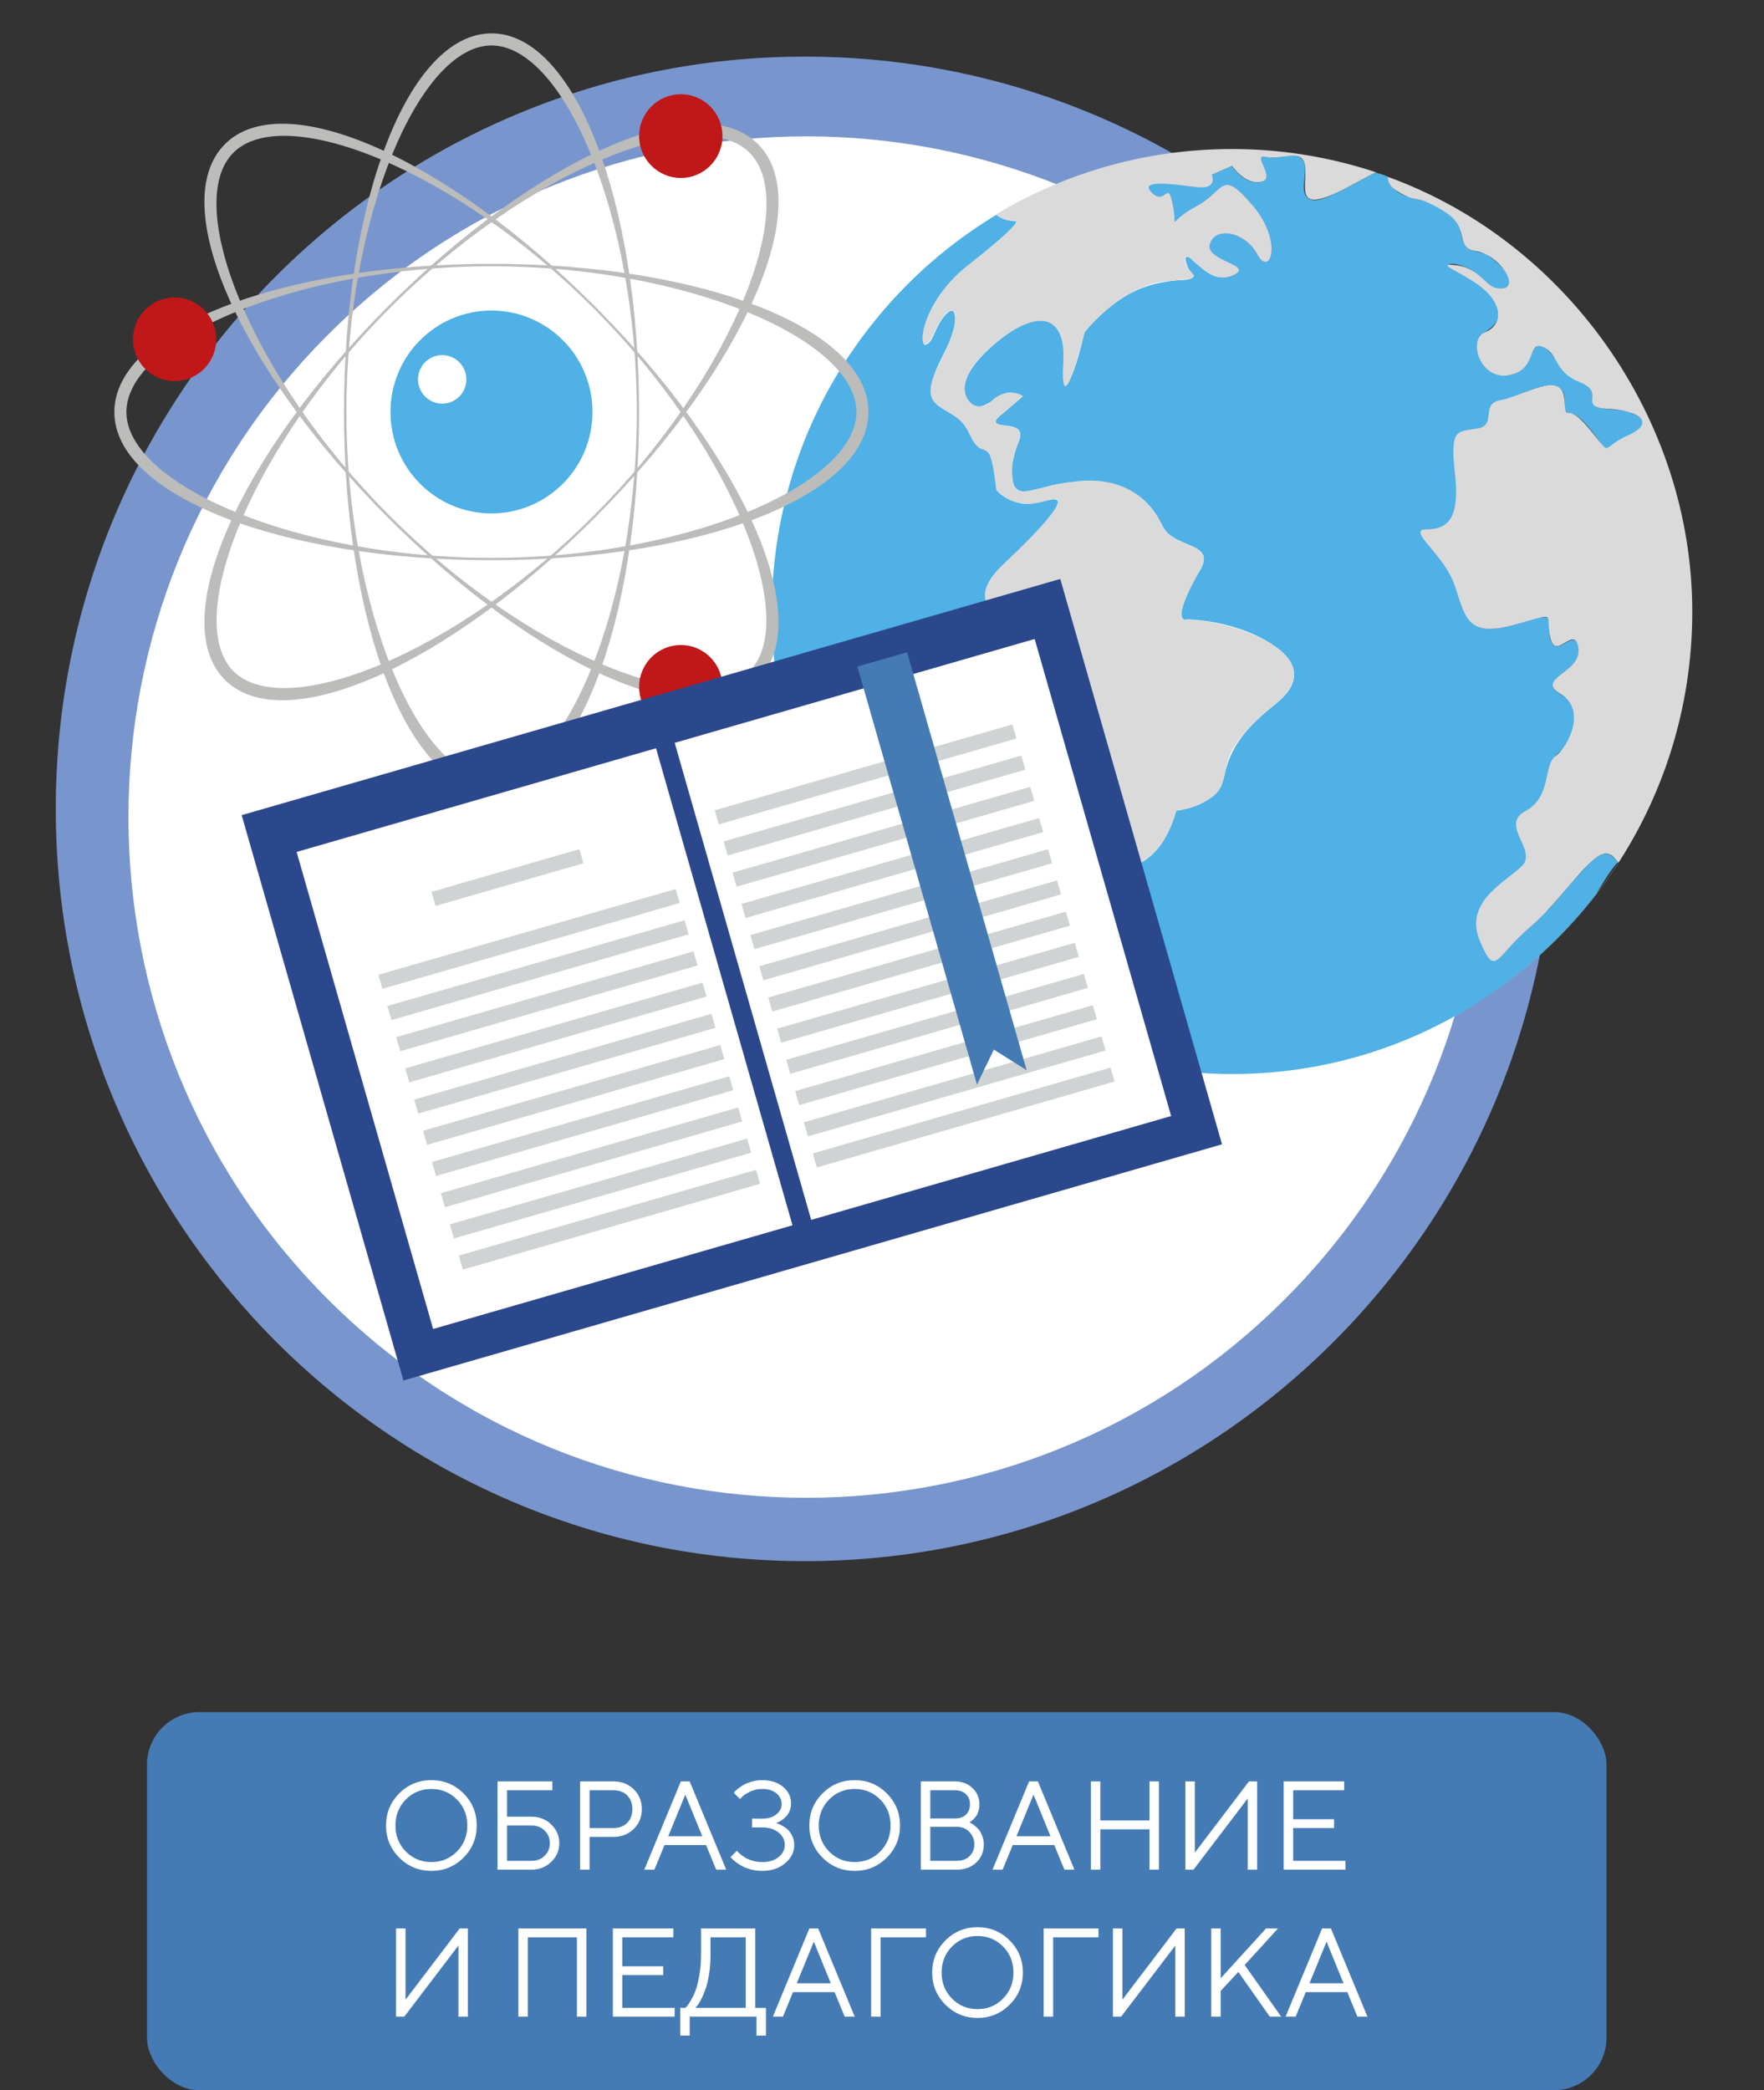 <svg width="168" height="199" viewBox="0 0 168 199" fill="none" xmlns="http://www.w3.org/2000/svg">
<rect x="0" y="0" width="168" height="199" fill="#333333" stroke="none"/>
<path d="M76.656 148.628C116.058 148.628 147.999 116.564 147.999 77.01C147.999 37.456 116.058 5.391 76.656 5.391C37.254 5.391 5.312 37.456 5.312 77.01C5.312 116.564 37.254 148.628 76.656 148.628Z" fill="#7896CD"/>
<path d="M122.442 123.615C147.654 98.306 147.654 57.272 122.442 31.963C97.23 6.654 56.354 6.654 31.142 31.963C5.93 57.272 5.93 98.306 31.142 123.615C56.354 148.924 97.231 148.924 122.442 123.615Z" fill="white"/>
<path d="M155.336 39.276C154.318 38.927 153.244 39.065 152.234 38.773C151.637 38.603 151.653 38.23 151.661 37.703C151.661 36.997 151.096 36.624 150.498 36.381C149.577 36.008 148.866 35.416 148.357 34.565C148.002 33.973 146.677 31.994 146.039 33.357C145.426 34.662 144.852 35.813 143.156 35.748C141.767 35.7 140.692 34.37 140.668 33.016C140.644 31.378 142.857 31.467 142.679 29.724C142.485 27.811 140.281 26.724 138.803 25.897C138.738 25.857 137.744 25.313 137.882 25.224C138.366 24.908 139.642 25.435 140.07 25.662C140.975 26.132 142.267 28.078 143.471 27.332C144.699 26.57 142.106 24.503 141.549 24.227C140.951 23.927 140.046 23.992 139.602 23.44C139.223 22.97 139.239 22.248 139.004 21.705C138.374 20.238 136.42 19.232 134.909 18.965C133.787 18.762 132.268 18.089 132.155 16.808C131.784 16.67 131.412 16.54 131.032 16.419C129.684 17.051 128.432 17.854 127.075 18.462C126.469 18.738 125.298 19.338 124.636 18.9C123.561 18.194 124.837 16.054 123.981 15.13C123.351 14.448 121.938 15.024 121.154 15.024C120.952 15.024 120.217 14.773 120.104 15.049C120.007 15.292 120.25 15.681 120.339 15.892C120.702 16.743 120.637 17.513 119.458 17.343C118.578 17.213 117.819 16.508 117.318 15.803L115.388 16.646C116.462 19.248 109.742 16.484 109.394 17.805C109.281 18.235 110.081 18.746 110.436 18.738C110.679 18.738 111.131 18.259 111.325 18.43C111.753 18.811 111.777 19.905 111.817 20.44C111.817 20.521 111.777 21.227 111.939 21.081C113.021 20.067 114.394 19.516 115.492 18.519C115.84 18.203 116.211 17.757 116.68 17.635C117.294 17.481 117.875 18.057 118.263 18.446C119.684 19.84 121.292 21.892 121.074 24.032C121.041 24.357 120.896 25.013 120.444 24.932C119.822 24.827 119.474 23.716 119.07 23.311C118.214 22.443 115.953 21.454 115.274 23.076C114.822 24.162 116.381 24.705 117.108 25.054C117.366 25.175 117.908 25.362 117.98 25.678C118.093 26.116 117.043 26.375 116.793 26.408C115.412 26.603 114.378 25.451 113.425 24.64C112.536 23.895 112.997 25.402 113.328 25.784C113.417 25.889 113.772 26.173 113.667 26.343C113.441 26.7 112.391 26.659 112.06 26.692C109.96 26.894 108.191 27.43 106.454 28.67C105.356 29.448 104.346 30.381 103.466 31.419C103.409 31.492 103.353 31.557 103.296 31.63C102.9 33.186 102.521 34.832 101.834 36.292C101.463 37.086 101.277 36.624 101.253 35.967C101.196 34.467 101.632 32.635 100.679 31.322C98.959 28.954 95.09 32.327 93.806 33.592C92.772 34.613 91.052 36.689 92.279 38.189C93.483 39.657 94.759 37.532 95.987 37.403C96.479 37.354 96.996 37.459 97.416 37.719C96.698 38.392 95.906 38.992 95.171 39.648C94.832 39.957 94.606 40.257 95.171 40.419C95.728 40.573 96.617 40.484 97.028 40.954C97.384 41.359 96.988 42.105 96.843 42.519C96.504 43.492 95.857 45.738 96.843 46.573C97.562 47.189 99.338 46.395 100.098 46.224C103.854 45.397 107.989 45.543 110.218 49.159C110.574 49.727 110.776 50.376 111.292 50.83C111.842 51.308 112.536 51.575 113.199 51.859C113.667 52.054 114.257 52.281 114.531 52.743C114.951 53.449 114.224 54.34 113.917 54.932C113.409 55.897 112.334 57.511 112.544 58.686C112.585 58.938 112.803 59.067 113.037 58.97C115.904 59.067 119.167 59.911 121.526 61.605C122.406 62.238 123.303 63.162 123.246 64.33C123.166 65.967 121.461 66.973 120.379 67.938C118.481 69.624 117.132 71.286 116.623 73.784C116.163 76.013 114.111 76.873 112.027 77.189C110.186 83.603 105.986 82.589 105.986 82.589C105.526 83.749 104.815 85.792 103.417 86.14C102.836 86.286 102.174 85.986 101.729 86.513C100.833 87.576 101.261 89.327 101.479 90.551C101.6 91.232 102.303 93.543 101.14 93.73C100.057 93.9 99.096 93.065 98.789 92.1C98.264 90.47 98.531 88.54 98.676 86.878C98.87 84.64 98.692 82.621 98.07 80.457C97.707 79.208 96.924 77.522 97.408 76.208C97.659 75.551 98.297 75.259 98.749 74.765C99.379 74.076 99.791 73.2 100.009 72.3C100.3 71.084 100.421 69.203 99.322 68.335C98.345 67.565 96.633 67.249 96.027 66.081C95.655 65.368 96.261 64.792 96.601 64.216C97.166 63.251 97.247 62.197 96.754 61.184C96.051 59.732 94.242 58.703 93.879 57.097C93.475 55.281 95.696 53.659 96.794 52.597C97.618 51.794 98.434 50.975 99.209 50.116C99.743 49.516 100.397 48.859 100.704 48.097C100.897 47.619 100.591 47.473 100.154 47.554C99.129 47.74 98.264 48.105 97.198 47.911C96.35 47.757 95.502 47.335 94.921 46.686C94.816 45.762 94.719 44.822 94.484 43.93C94.395 43.597 94.291 43.167 93.992 42.965C93.434 42.584 93.031 42.575 92.643 41.894C92.312 41.311 92.102 40.703 91.625 40.2C91.213 39.762 90.696 39.454 90.179 39.154C89.258 38.627 88.507 38.068 88.677 36.892C88.96 34.865 90.43 33.154 90.89 31.143C91.019 30.567 91.1 28.913 90.139 29.878C89.646 30.373 89.315 31.03 89.032 31.654C88.871 32.011 88.637 32.619 88.241 32.797C87.595 33.089 88.071 31.086 88.112 30.932C89.218 27.284 92.376 25.289 95.098 22.93C95.332 22.727 97.013 21.47 96.762 21.057C95.987 21.057 95.373 20.813 94.888 20.457C87.126 25.119 80.891 32.189 77.224 40.492C73.557 48.811 72.564 58.248 74.397 67.159C77.555 82.508 89.049 95.327 103.894 100.143C112.342 102.884 121.599 102.957 130.087 100.362C138.778 97.703 146.516 92.286 152.065 85.07C152.533 84.203 153.987 81.916 154.157 82.111C153.664 81.567 153.171 81.032 152.412 81.413C151.75 81.746 151.217 82.346 150.724 82.881C149.27 84.454 147.978 86.157 146.427 87.64C145.668 88.37 144.852 89.027 144.133 89.797C143.665 90.308 143.229 90.932 142.663 91.338C141.581 92.108 140.781 89.254 140.668 88.638C140.353 86.959 141.298 85.573 142.494 84.503C143.277 83.797 145.24 82.84 145.345 81.673C145.45 80.432 144.012 79.297 144.48 78.057C144.763 77.311 145.708 77.076 146.225 76.524C146.815 75.892 147.098 75.065 147.291 74.23C147.429 73.613 147.501 72.924 147.832 72.373C148.139 71.854 148.713 71.522 149.06 71.003C149.868 69.77 150.425 67.873 149.335 66.632C148.955 66.194 148.099 65.951 147.929 65.351C147.808 64.905 148.301 64.54 148.592 64.305C149.529 63.551 150.676 62.757 150.288 61.378C149.957 60.227 148.915 61.581 148.252 61.524C147.356 61.451 147.623 59.594 147.485 58.986C147.332 58.313 145.046 59.27 144.715 59.367C143.342 59.748 141.306 60.413 140.111 59.246C139.101 58.265 138.956 56.627 138.439 55.378C137.769 53.773 136.509 52.646 135.556 51.235C134.796 50.116 136.541 50.465 137.195 50.205C138.488 49.703 138.697 48.162 138.714 46.938C138.722 45.827 138.536 44.724 138.471 43.621C138.439 42.973 138.374 42.186 138.681 41.586C139.134 40.703 140.402 41.019 141.161 40.686C141.759 40.427 141.759 39.803 141.839 39.243C141.961 38.376 142.518 38.23 143.277 38.043C144.755 37.678 146.193 36.697 147.744 36.689C148.341 36.689 148.802 36.981 148.955 37.573C149.06 37.986 148.891 38.943 149.214 39.276C149.343 39.405 149.755 39.381 149.924 39.47C150.821 39.932 151.451 40.897 152.057 41.659C152.259 41.911 152.654 42.64 153.042 42.665C153.381 42.689 153.858 42.146 154.116 41.984C154.819 41.538 155.853 41.335 156.337 40.613C156.79 39.949 155.893 39.495 155.376 39.324L155.336 39.276Z" fill="#4FB1E5"/>
<path d="M78.109 38.512C77.859 39.006 77.617 39.517 77.391 40.02C77.625 39.509 77.859 39.006 78.109 38.512Z" fill="white"/>
<path d="M78.19 38.348C78.166 38.396 78.134 38.453 78.109 38.51C78.134 38.461 78.166 38.404 78.19 38.348Z" fill="white"/>
<path d="M76.545 42.023C76.311 42.607 76.093 43.199 75.891 43.791C76.101 43.191 76.319 42.607 76.545 42.023Z" fill="white"/>
<path d="M78.195 38.35C81.959 30.915 87.758 24.696 94.858 20.423C95.343 20.779 95.956 21.023 96.732 21.023C96.732 21.023 97.572 21.023 92.201 25.239C86.821 29.455 87.33 35.301 89.002 31.62C90.682 27.939 92.201 29.285 89.511 34.514C86.822 39.744 90.924 38.058 92.314 41.261C93.711 44.463 94.212 40.587 94.882 46.66C94.882 46.66 96.57 48.679 99.591 47.674C102.612 46.66 99.09 50.366 95.892 53.406C92.701 56.447 93.703 57.452 95.391 59.309C97.071 61.166 97.741 62.682 96.231 64.709C94.721 66.728 98.582 67.401 99.591 68.585C100.601 69.769 100.431 73.644 98.081 75.331C95.73 77.017 99.26 80.723 98.751 85.952C98.25 91.174 98.371 93.371 100.746 93.712C103.121 94.052 100.431 89.163 101.441 86.966C102.45 84.777 103.629 88.482 105.98 82.579C105.98 82.579 110.18 83.593 112.021 77.179C112.021 77.179 115.721 76.668 116.391 74.65C117.07 72.631 116.221 71.277 121.593 66.898C126.964 62.512 117.893 59.139 113.031 58.969C113.031 58.969 111.246 59.698 114.372 54.079C115.737 51.623 111.682 52.223 110.673 50.033C109.663 47.844 107.313 45.315 102.612 45.817C97.911 46.328 96.562 48.014 96.401 45.144C96.231 42.274 98.412 40.928 96.061 40.587C93.711 40.247 94.882 40.077 97.41 37.717C97.41 37.717 95.892 36.704 94.382 38.228C92.871 39.744 90.181 37.385 93.372 34.012C96.57 30.631 101.602 28.101 101.271 34.514C100.94 40.928 103.29 31.62 103.29 31.62C103.29 31.62 106.82 27.096 111.189 26.763C115.551 26.423 112.869 26.252 112.869 24.736C112.869 23.22 114.881 27.266 117.328 26.252C119.759 25.239 114.719 24.906 115.228 23.22C115.729 21.534 118.588 22.036 119.759 24.233C120.938 26.423 122.279 23.05 119.258 19.506C116.229 15.971 116.738 18.16 113.879 19.677C111.028 21.193 112.199 22.036 111.698 19.506C111.198 16.977 111.028 19.677 109.687 18.331C108.338 16.985 112.086 17.601 114.057 17.82C116.028 18.031 115.406 16.636 115.406 16.636L117.336 15.793C117.336 15.793 118.596 17.65 120.106 17.309C121.617 16.977 119.097 14.609 120.607 14.95C122.118 15.29 124.137 13.936 124.306 15.963C124.476 17.982 123.127 20.682 128.676 17.65C129.791 17.041 130.542 16.644 131.051 16.401C126.738 14.974 122.126 14.188 117.336 14.188C100.245 14.188 85.448 24.015 78.22 38.342L78.195 38.35Z" fill="#DADADA"/>
<path d="M132.148 16.816C132.181 17.222 132.318 17.741 133.013 18.17C135.193 19.516 134.523 18.333 137.382 20.027C140.241 21.714 138.392 23.57 140.573 23.911C142.753 24.252 144.773 27.284 143.101 27.454C141.421 27.625 141.251 25.605 138.731 25.257C136.203 24.924 139.741 26.1 141.413 27.625C143.093 29.141 143.093 30.933 141.413 31.646C139.733 32.352 140.976 36.227 143.714 35.724C146.453 35.214 145.443 32.352 146.953 33.033C148.464 33.706 147.963 35.392 150.483 36.406C153.011 37.419 150.144 38.765 153.172 38.927C156.201 39.097 157.704 40.273 155.022 41.457C152.333 42.641 153.682 43.646 151.323 40.784C148.973 37.922 149.207 40.662 148.973 37.922C148.746 35.181 144.942 37.752 142.931 38.092C140.912 38.433 142.592 40.452 140.742 40.784C138.893 41.124 138.053 40.622 138.561 45C139.062 49.387 137.891 50.392 135.872 50.392C133.853 50.392 137.56 52.752 138.561 55.792C139.571 58.825 139.741 60.681 144.11 59.506C148.48 58.322 147.131 58.322 147.64 60.689C148.141 63.049 149.99 59.335 150.322 61.703C150.661 64.062 146.121 64.573 148.641 66.081C151.161 67.597 149.32 71.141 148.141 71.984C146.961 72.827 147.801 75.86 145.289 77.214C142.761 78.56 146.469 80.919 144.95 82.443C143.44 83.96 139.401 85.816 140.92 89.53C142.438 93.235 142.438 91.046 145.629 88.346C148.811 85.654 151.509 81.097 153.019 81.268C153.56 81.325 153.819 81.754 154.142 82.111C149.255 89.684 142.123 95.66 133.699 99.073C149.796 92.554 161.169 76.735 161.169 58.241C161.169 39.746 149.069 22.938 132.164 16.833L132.148 16.816Z" fill="#DADADA"/>
<path d="M131.414 16.547C131.664 16.628 131.907 16.725 132.149 16.814C131.907 16.725 131.656 16.636 131.414 16.555V16.547Z" fill="white"/>
<path d="M46.812 75.273C38.928 75.273 32.758 59.438 32.758 39.224C32.758 19.011 38.928 3.176 46.812 3.176C54.695 3.176 60.865 19.011 60.865 39.224C60.865 59.438 54.695 75.273 46.812 75.273ZM46.812 4.327C39.978 4.327 32.992 20.47 32.992 39.224C32.992 57.978 39.97 74.122 46.812 74.122C53.653 74.122 60.648 57.978 60.648 39.224C60.648 20.47 53.653 4.327 46.812 4.327Z" fill="#BCBCBB"/>
<path d="M10.891 39.225C10.891 31.312 26.665 25.117 46.801 25.117C66.936 25.117 82.711 31.312 82.711 39.225C82.711 47.139 66.936 53.333 46.801 53.333C26.665 53.333 10.891 47.139 10.891 39.225ZM81.564 39.225C81.564 32.366 65.483 25.352 46.801 25.352C28.119 25.352 12.037 32.358 12.037 39.225C12.037 46.093 28.119 53.114 46.801 53.114C65.483 53.114 81.564 46.093 81.564 39.225Z" fill="#BCBCBB"/>
<path d="M72.201 64.717C66.627 70.311 51.112 63.492 36.872 49.198C22.633 34.903 15.84 19.328 21.413 13.733C26.986 8.138 42.502 14.957 56.741 29.252C70.981 43.547 77.774 59.122 72.201 64.717ZM22.221 14.544C17.383 19.401 23.82 35.763 37.034 49.028C50.248 62.292 66.555 68.746 71.385 63.898C76.215 59.041 69.794 42.663 56.588 29.398C43.374 16.133 27.059 9.687 22.221 14.544Z" fill="#BCBCBB"/>
<path d="M21.413 64.717C15.84 59.122 22.633 43.547 36.872 29.252C51.112 14.957 66.627 8.138 72.201 13.733C77.774 19.328 70.981 34.903 56.741 49.198C42.502 63.492 26.986 70.311 21.413 64.717ZM71.393 14.544C66.555 9.687 50.256 16.149 37.042 29.414C23.828 42.679 17.399 59.049 22.229 63.898C27.067 68.746 43.382 62.301 56.596 49.044C69.81 35.779 76.231 19.401 71.393 14.544Z" fill="#BCBCBB"/>
<path d="M56.427 39.223C56.427 44.558 52.122 48.88 46.807 48.88C41.492 48.88 37.188 44.558 37.188 39.223C37.188 33.888 41.492 29.566 46.807 29.566C52.122 29.566 56.427 33.888 56.427 39.223Z" fill="#4FB1E5"/>
<path d="M68.807 12.954C68.807 15.151 67.03 16.943 64.841 16.943C62.652 16.943 60.867 15.159 60.867 12.954C60.867 10.748 62.644 8.973 64.841 8.973C67.038 8.973 68.807 10.757 68.807 12.954Z" fill="#C01718"/>
<path d="M16.63 36.282C18.82 36.282 20.596 34.5 20.596 32.301C20.596 30.103 18.82 28.32 16.63 28.32C14.44 28.32 12.664 30.103 12.664 32.301C12.664 34.5 14.44 36.282 16.63 36.282Z" fill="#C01718"/>
<path d="M68.807 65.399C68.807 67.597 67.03 69.38 64.841 69.38C62.652 69.38 60.867 67.597 60.867 65.399C60.867 63.202 62.644 61.41 64.841 61.41C67.038 61.41 68.807 63.194 68.807 65.399Z" fill="#C01718"/>
<path d="M42.114 38.43C43.386 38.43 44.416 37.396 44.416 36.119C44.416 34.843 43.386 33.809 42.114 33.809C40.843 33.809 39.812 34.843 39.812 36.119C39.812 37.396 40.843 38.43 42.114 38.43Z" fill="white"/>
<path d="M100.978 55.119L23.016 77.606L38.421 131.431L116.383 108.945L100.978 55.119Z" fill="#2C488C"/>
<path d="M62.477 71.238L28.25 81.109L41.249 126.526L75.475 116.654L62.477 71.238Z" fill="white"/>
<path d="M55.183 80.846L41.094 84.91L41.477 86.251L55.567 82.187L55.183 80.846Z" fill="#D0D3D3"/>
<path d="M64.35 84.639L36.039 92.805L36.42 94.137L64.732 85.972L64.35 84.639Z" fill="#D0D3D3"/>
<path d="M65.202 87.612L36.891 95.777L37.274 97.118L65.585 88.952L65.202 87.612Z" fill="#D0D3D3"/>
<path d="M66.046 90.577L37.734 98.742L38.118 100.083L66.429 91.917L66.046 90.577Z" fill="#D0D3D3"/>
<path d="M66.905 93.549L38.594 101.715L38.975 103.047L67.286 94.882L66.905 93.549Z" fill="#D0D3D3"/>
<path d="M67.757 96.522L39.445 104.688L39.827 106.02L68.138 97.855L67.757 96.522Z" fill="#D0D3D3"/>
<path d="M68.6 99.491L40.289 107.656L40.673 108.997L68.984 100.831L68.6 99.491Z" fill="#D0D3D3"/>
<path d="M69.452 102.463L41.141 110.629L41.522 111.962L69.833 103.796L69.452 102.463Z" fill="#D0D3D3"/>
<path d="M70.303 105.436L41.992 113.602L42.374 114.934L70.685 106.769L70.303 105.436Z" fill="#D0D3D3"/>
<path d="M71.155 108.401L42.844 116.566L43.227 117.907L71.538 109.741L71.155 108.401Z" fill="#D0D3D3"/>
<path d="M72.007 111.373L43.695 119.539L44.077 120.872L72.388 112.706L72.007 111.373Z" fill="#D0D3D3"/>
<path d="M98.539 60.835L64.258 70.723L77.256 116.139L111.537 106.252L98.539 60.835Z" fill="white"/>
<path d="M98.116 74.909L69.766 83.086L70.147 84.419L98.497 76.242L98.116 74.909Z" fill="#D0D3D3"/>
<path d="M98.967 77.882L70.617 86.059L71.001 87.399L99.351 79.222L98.967 77.882Z" fill="#D0D3D3"/>
<path d="M99.819 80.847L71.469 89.023L71.852 90.364L100.202 82.187L99.819 80.847Z" fill="#D0D3D3"/>
<path d="M96.42 68.968L68.07 77.144L68.454 78.485L96.804 70.308L96.42 68.968Z" fill="#D0D3D3"/>
<path d="M97.272 71.933L68.922 80.109L69.305 81.45L97.656 73.273L97.272 71.933Z" fill="#D0D3D3"/>
<path d="M100.67 83.819L72.32 91.996L72.702 93.329L101.052 85.152L100.67 83.819Z" fill="#D0D3D3"/>
<path d="M101.522 86.792L73.172 94.969L73.553 96.301L101.903 88.125L101.522 86.792Z" fill="#D0D3D3"/>
<path d="M102.366 89.757L74.016 97.934L74.399 99.274L102.749 91.097L102.366 89.757Z" fill="#D0D3D3"/>
<path d="M103.225 92.722L74.875 100.898L75.256 102.231L103.606 94.054L103.225 92.722Z" fill="#D0D3D3"/>
<path d="M104.077 95.702L75.727 103.879L76.108 105.211L104.458 97.035L104.077 95.702Z" fill="#D0D3D3"/>
<path d="M104.913 98.671L76.562 106.848L76.946 108.188L105.296 100.011L104.913 98.671Z" fill="#D0D3D3"/>
<path d="M105.764 101.636L77.414 109.812L77.795 111.145L106.145 102.968L105.764 101.636Z" fill="#D0D3D3"/>
<path d="M97.778 101.892L94.652 99.93L93.045 103.263L81.656 63.46L86.389 62.098L97.778 101.892Z" fill="#457BB4"/>
<rect x="14" y="163" width="139" height="36" rx="5" fill="#457BB4"/>
<path d="M38.652 171.32C37.992 171.988 37.662 172.814 37.662 173.799C37.662 174.783 37.992 175.609 38.652 176.277C39.312 176.945 40.123 177.279 41.084 177.279C42.045 177.279 42.855 176.945 43.516 176.277C44.176 175.609 44.506 174.783 44.506 173.799C44.506 172.814 44.176 171.988 43.516 171.32C42.855 170.652 42.045 170.318 41.084 170.318C40.123 170.318 39.312 170.652 38.652 171.32ZM44.143 170.74C44.982 171.58 45.402 172.6 45.402 173.799C45.402 174.998 44.982 176.018 44.143 176.857C43.303 177.697 42.283 178.117 41.084 178.117C39.885 178.117 38.865 177.697 38.025 176.857C37.185 176.018 36.766 174.998 36.766 173.799C36.766 172.6 37.185 171.58 38.025 170.74C38.865 169.9 39.885 169.48 41.084 169.48C42.283 169.48 43.303 169.9 44.143 170.74ZM48.285 170.441V172.961H50.623C51.365 172.961 51.99 173.207 52.498 173.699C53.01 174.191 53.266 174.785 53.266 175.48C53.266 176.176 53.01 176.77 52.498 177.262C51.99 177.754 51.365 178 50.623 178H47.383V169.598H52.603V170.441H48.285ZM48.285 177.162H50.623C51.127 177.162 51.543 177.002 51.871 176.682C52.199 176.361 52.363 175.961 52.363 175.48C52.363 175 52.199 174.6 51.871 174.279C51.543 173.959 51.127 173.799 50.623 173.799H48.285V177.162ZM55.246 169.598H58.428C59.205 169.598 59.85 169.85 60.361 170.354C60.873 170.857 61.129 171.486 61.129 172.24C61.129 172.99 60.871 173.619 60.355 174.127C59.844 174.631 59.201 174.883 58.428 174.883H56.148V178H55.246V169.598ZM58.428 170.441H56.148V174.039H58.428C58.971 174.039 59.406 173.875 59.734 173.547C60.062 173.219 60.227 172.783 60.227 172.24C60.227 171.697 60.062 171.262 59.734 170.934C59.406 170.605 58.971 170.441 58.428 170.441ZM66.883 174.818L65.266 170.857L63.643 174.818H66.883ZM67.246 175.662H63.285L62.324 178H61.363L64.844 169.598H65.682L69.162 178H68.207L67.246 175.662ZM73.902 173.559C73.949 173.566 74.01 173.586 74.084 173.617C74.162 173.645 74.301 173.713 74.5 173.822C74.699 173.928 74.877 174.053 75.033 174.197C75.189 174.342 75.33 174.545 75.455 174.807C75.58 175.064 75.643 175.35 75.643 175.662C75.643 176.318 75.356 176.893 74.781 177.385C74.211 177.873 73.477 178.117 72.578 178.117C72.211 178.117 71.856 178.072 71.512 177.982C71.168 177.889 70.883 177.779 70.656 177.654C70.434 177.525 70.236 177.396 70.064 177.268C69.893 177.139 69.772 177.031 69.701 176.945L69.578 176.799L70.182 176.201C70.205 176.232 70.238 176.273 70.281 176.324C70.328 176.371 70.426 176.457 70.574 176.582C70.727 176.703 70.889 176.812 71.061 176.91C71.232 177.004 71.457 177.09 71.734 177.168C72.012 177.242 72.293 177.279 72.578 177.279C73.242 177.279 73.768 177.119 74.154 176.799C74.545 176.479 74.74 176.1 74.74 175.662C74.74 175.189 74.545 174.791 74.154 174.467C73.768 174.143 73.242 173.98 72.578 173.98H71.623V173.143H72.578C73.152 173.143 73.606 173.008 73.938 172.738C74.273 172.469 74.441 172.143 74.441 171.76C74.441 171.354 74.275 171.012 73.943 170.734C73.611 170.457 73.156 170.318 72.578 170.318C72.188 170.318 71.818 170.398 71.471 170.559C71.123 170.719 70.869 170.879 70.709 171.039L70.481 171.279L69.883 170.682C69.906 170.65 69.943 170.607 69.994 170.553C70.045 170.494 70.156 170.396 70.328 170.26C70.5 170.123 70.682 170.004 70.873 169.902C71.068 169.797 71.318 169.701 71.623 169.615C71.932 169.525 72.25 169.48 72.578 169.48C73.418 169.48 74.088 169.695 74.588 170.125C75.088 170.551 75.338 171.076 75.338 171.701C75.338 171.975 75.287 172.223 75.186 172.445C75.088 172.668 74.969 172.846 74.828 172.979C74.691 173.111 74.553 173.225 74.412 173.318C74.272 173.408 74.148 173.473 74.043 173.512L73.902 173.559ZM78.965 171.32C78.305 171.988 77.975 172.814 77.975 173.799C77.975 174.783 78.305 175.609 78.965 176.277C79.625 176.945 80.436 177.279 81.397 177.279C82.357 177.279 83.168 176.945 83.828 176.277C84.488 175.609 84.818 174.783 84.818 173.799C84.818 172.814 84.488 171.988 83.828 171.32C83.168 170.652 82.357 170.318 81.397 170.318C80.436 170.318 79.625 170.652 78.965 171.32ZM84.455 170.74C85.295 171.58 85.715 172.6 85.715 173.799C85.715 174.998 85.295 176.018 84.455 176.857C83.615 177.697 82.596 178.117 81.397 178.117C80.197 178.117 79.178 177.697 78.338 176.857C77.498 176.018 77.078 174.998 77.078 173.799C77.078 172.6 77.498 171.58 78.338 170.74C79.178 169.9 80.197 169.48 81.397 169.48C82.596 169.48 83.615 169.9 84.455 170.74ZM92.318 173.5C92.357 173.516 92.406 173.537 92.465 173.564C92.523 173.592 92.633 173.666 92.793 173.787C92.953 173.908 93.094 174.041 93.215 174.186C93.336 174.33 93.445 174.531 93.543 174.789C93.644 175.043 93.695 175.312 93.695 175.598C93.695 176.293 93.457 176.867 92.981 177.32C92.504 177.773 91.883 178 91.117 178H87.695V169.598H90.936C91.615 169.598 92.174 169.807 92.611 170.225C93.053 170.639 93.273 171.15 93.273 171.76C93.273 172.006 93.242 172.234 93.18 172.445C93.117 172.652 93.037 172.818 92.939 172.943C92.842 173.068 92.744 173.176 92.647 173.266C92.553 173.352 92.475 173.41 92.412 173.441L92.318 173.5ZM88.598 177.162H91.117C91.621 177.162 92.025 177.016 92.33 176.723C92.639 176.43 92.793 176.055 92.793 175.598C92.793 175.133 92.637 174.738 92.324 174.414C92.016 174.086 91.613 173.922 91.117 173.922H88.598V177.162ZM90.936 170.441H88.598V173.131H90.936C91.385 173.131 91.736 173.01 91.99 172.768C92.248 172.521 92.377 172.186 92.377 171.76C92.377 171.369 92.248 171.053 91.99 170.811C91.736 170.564 91.385 170.441 90.936 170.441ZM100.047 174.818L98.43 170.857L96.807 174.818H100.047ZM100.41 175.662H96.449L95.488 178H94.527L98.008 169.598H98.846L102.326 178H101.371L100.41 175.662ZM103.891 178V169.598H104.793V173.318H109.469V169.598H110.371V178H109.469V174.162H104.793V178H103.891ZM119.729 178H118.832V171.221L113.67 178H112.891V169.598H113.793V176.383L118.949 169.598H119.729V178ZM123.156 177.162H128.137V178H122.254V169.598H128.014V170.441H123.156V173.201H127.053V174.039H123.156V177.162ZM44.559 192H43.662V185.221L38.5 192H37.721V183.598H38.623V190.383L43.779 183.598H44.559V192ZM55.85 183.598V192H54.947V184.441H50.272V192H49.369V183.598H55.85ZM59.272 191.162H64.252V192H58.369V183.598H64.129V184.441H59.272V187.201H63.168V188.039H59.272V191.162ZM64.785 191.162H65.266C65.305 191.131 65.357 191.078 65.424 191.004C65.494 190.926 65.615 190.744 65.787 190.459C65.959 190.174 66.111 189.855 66.244 189.504C66.377 189.152 66.496 188.676 66.602 188.074C66.711 187.469 66.766 186.816 66.766 186.117V183.598H71.928V191.162H72.947V193.799H72.045V192H65.688V193.799H64.785V191.162ZM67.668 186.117C67.668 186.797 67.617 187.438 67.516 188.039C67.414 188.641 67.293 189.123 67.152 189.486C67.016 189.85 66.877 190.166 66.736 190.436C66.596 190.701 66.473 190.887 66.367 190.992L66.227 191.162H71.025V184.441H67.668V186.117ZM79.123 188.818L77.506 184.857L75.883 188.818H79.123ZM79.486 189.662H75.525L74.564 192H73.603L77.084 183.598H77.922L81.402 192H80.447L79.486 189.662ZM82.967 192V183.598H88.188V184.441H83.869V192H82.967ZM90.666 185.32C90.006 185.988 89.676 186.814 89.676 187.799C89.676 188.783 90.006 189.609 90.666 190.277C91.326 190.945 92.137 191.279 93.098 191.279C94.059 191.279 94.869 190.945 95.529 190.277C96.189 189.609 96.519 188.783 96.519 187.799C96.519 186.814 96.189 185.988 95.529 185.32C94.869 184.652 94.059 184.318 93.098 184.318C92.137 184.318 91.326 184.652 90.666 185.32ZM96.156 184.74C96.996 185.58 97.416 186.6 97.416 187.799C97.416 188.998 96.996 190.018 96.156 190.857C95.316 191.697 94.297 192.117 93.098 192.117C91.898 192.117 90.879 191.697 90.039 190.857C89.199 190.018 88.779 188.998 88.779 187.799C88.779 186.6 89.199 185.58 90.039 184.74C90.879 183.9 91.898 183.48 93.098 183.48C94.297 183.48 95.316 183.9 96.156 184.74ZM99.397 192V183.598H104.617V184.441H100.299V192H99.397ZM112.832 192H111.936V185.221L106.773 192H105.994V183.598H106.896V190.383L112.053 183.598H112.832V192ZM116.26 188.338L120.578 183.598H121.715L118.539 187.078L122.02 192H120.936L117.936 187.74L116.26 189.539V192H115.357V183.598H116.26V188.338ZM127.955 188.818L126.338 184.857L124.715 188.818H127.955ZM128.318 189.662H124.357L123.396 192H122.436L125.916 183.598H126.754L130.234 192H129.279L128.318 189.662Z" fill="white"/>
</svg>
